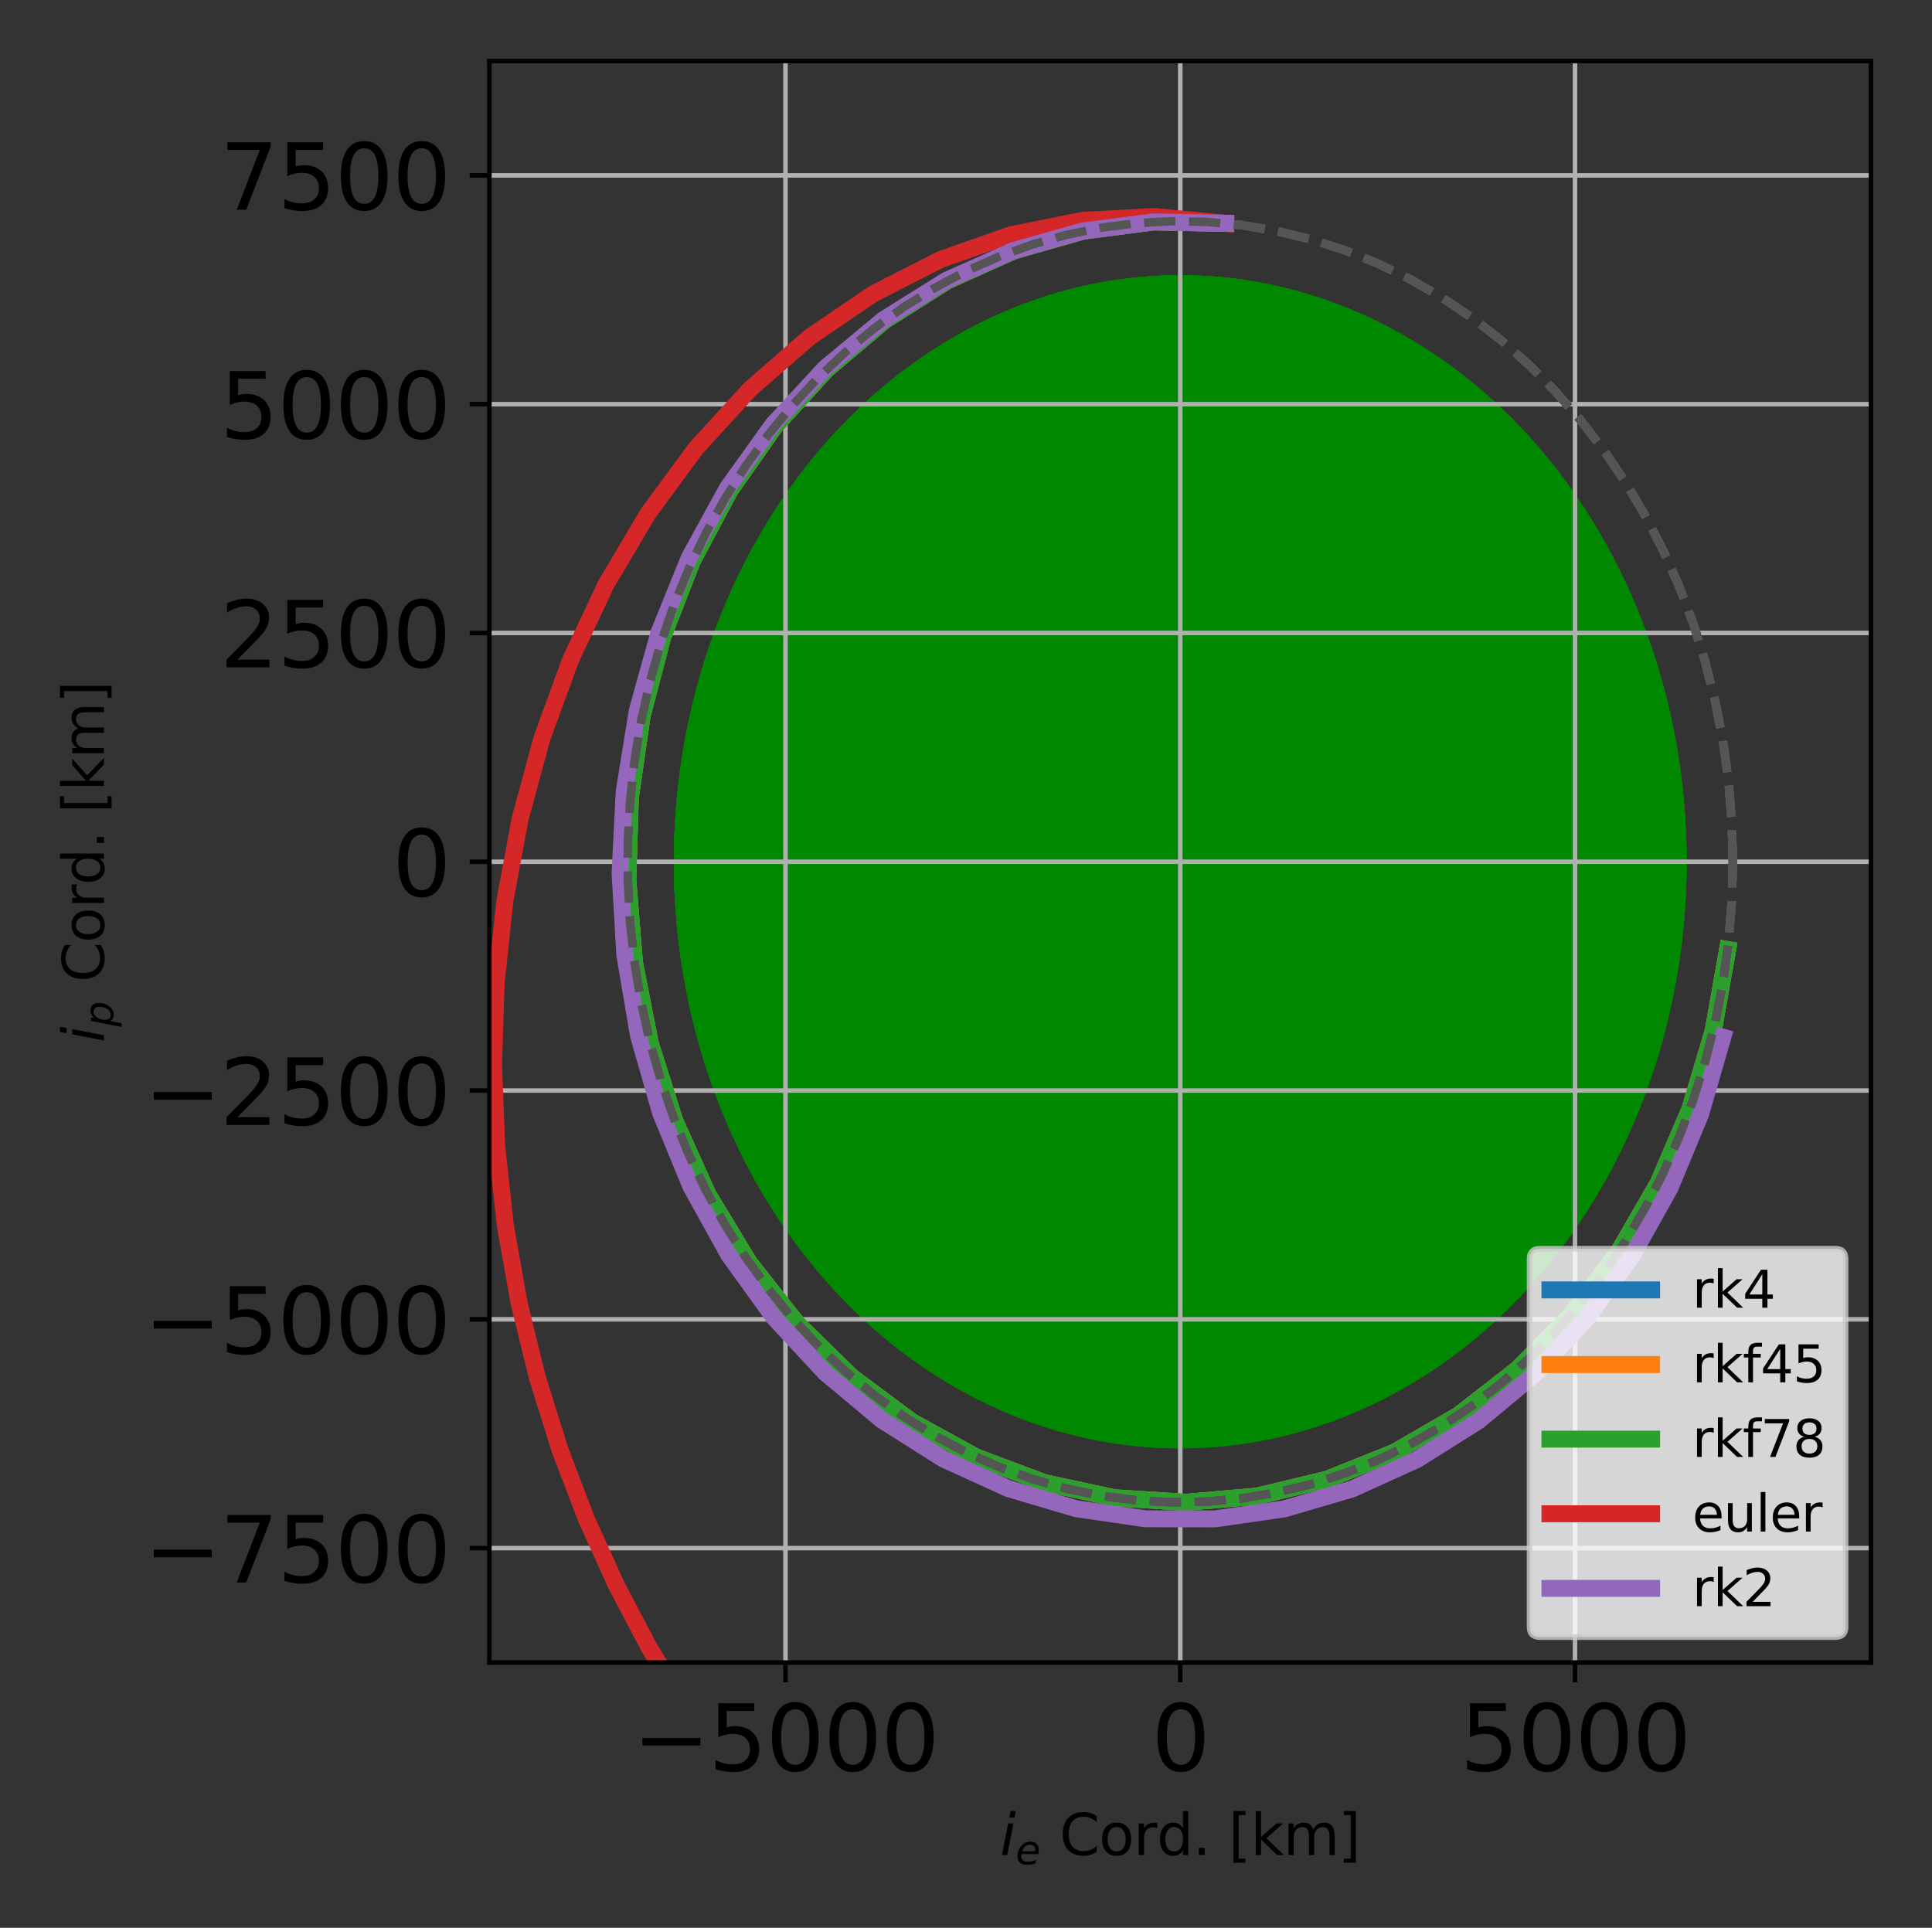 <?xml version="1.0" encoding="utf-8" standalone="no"?>
<!DOCTYPE svg PUBLIC "-//W3C//DTD SVG 1.1//EN"
  "http://www.w3.org/Graphics/SVG/1.1/DTD/svg11.dtd">
<svg xmlns:xlink="http://www.w3.org/1999/xlink" width="342pt" height="341.28pt" viewBox="0 0 342 341.28" xmlns="http://www.w3.org/2000/svg" version="1.1">
 <rect x="0" y="0" width="342" height="341.28" fill="#333333" stroke="none"/>
 <defs>
  <style type="text/css">*{stroke-linejoin: round; stroke-linecap: butt}</style>
 </defs>
 <g id="figure_1">
  <g id="patch_1">
   <path d="M 0 341.28 
L 342 341.28 
L 342 0 
L 0 0 
L 0 341.28 
z
" style="fill: none"/>
  </g>
  <g id="axes_1">
   <g id="patch_2">
    <path d="M 86.627 294.317 
L 331.2 294.317 
L 331.2 10.8 
L 86.627 10.8 
L 86.627 294.317 
z
" style="fill: none"/>
   </g>
   <g id="patch_3">
    <path d="M 208.926 255.89 
C 232.566 255.89 255.24 245.003 271.956 225.625 
C 288.672 206.248 298.064 179.962 298.064 152.558 
C 298.064 125.154 288.672 98.869 271.956 79.492 
C 255.24 60.114 232.566 49.226 208.926 49.226 
C 185.286 49.226 162.612 60.114 145.896 79.492 
C 129.18 98.869 119.788 125.154 119.788 152.558 
C 119.788 179.962 129.18 206.248 145.896 225.625 
C 162.612 245.003 185.286 255.89 208.926 255.89 
z
" clip-path="url(#pe1886db731)" style="fill: #008800; stroke: #008800; stroke-linejoin: miter"/>
   </g>
   <g id="patch_4">
    <path d="M 208.926 255.89 
C 232.566 255.89 255.24 245.003 271.956 225.625 
C 288.672 206.248 298.064 179.962 298.064 152.558 
C 298.064 125.154 288.672 98.869 271.956 79.492 
C 255.24 60.114 232.566 49.226 208.926 49.226 
C 185.286 49.226 162.612 60.114 145.896 79.492 
C 129.18 98.869 119.788 125.154 119.788 152.558 
C 119.788 179.962 129.18 206.248 145.896 225.625 
C 162.612 245.003 185.286 255.89 208.926 255.89 
z
" clip-path="url(#pe1886db731)" style="fill: #008800; stroke: #008800; stroke-linejoin: miter"/>
   </g>
   <g id="patch_5">
    <path d="M 208.926 255.89 
C 232.566 255.89 255.24 245.003 271.956 225.625 
C 288.672 206.248 298.064 179.962 298.064 152.558 
C 298.064 125.154 288.672 98.869 271.956 79.492 
C 255.24 60.114 232.566 49.226 208.926 49.226 
C 185.286 49.226 162.612 60.114 145.896 79.492 
C 129.18 98.869 119.788 125.154 119.788 152.558 
C 119.788 179.962 129.18 206.248 145.896 225.625 
C 162.612 245.003 185.286 255.89 208.926 255.89 
z
" clip-path="url(#pe1886db731)" style="fill: #008800; stroke: #008800; stroke-linejoin: miter"/>
   </g>
   <g id="patch_6">
    <path d="M 208.926 255.89 
C 232.566 255.89 255.24 245.003 271.956 225.625 
C 288.672 206.248 298.064 179.962 298.064 152.558 
C 298.064 125.154 288.672 98.869 271.956 79.492 
C 255.24 60.114 232.566 49.226 208.926 49.226 
C 185.286 49.226 162.612 60.114 145.896 79.492 
C 129.18 98.869 119.788 125.154 119.788 152.558 
C 119.788 179.962 129.18 206.248 145.896 225.625 
C 162.612 245.003 185.286 255.89 208.926 255.89 
z
" clip-path="url(#pe1886db731)" style="fill: #008800; stroke: #008800; stroke-linejoin: miter"/>
   </g>
   <g id="patch_7">
    <path d="M 208.926 255.89 
C 232.566 255.89 255.24 245.003 271.956 225.625 
C 288.672 206.248 298.064 179.962 298.064 152.558 
C 298.064 125.154 288.672 98.869 271.956 79.492 
C 255.24 60.114 232.566 49.226 208.926 49.226 
C 185.286 49.226 162.612 60.114 145.896 79.492 
C 129.18 98.869 119.788 125.154 119.788 152.558 
C 119.788 179.962 129.18 206.248 145.896 225.625 
C 162.612 245.003 185.286 255.89 208.926 255.89 
z
" clip-path="url(#pe1886db731)" style="fill: #008800; stroke: #008800; stroke-linejoin: miter"/>
   </g>
   <g id="matplotlib.axis_1">
    <g id="xtick_1">
     <g id="line2d_1">
      <path d="M 139.048 294.317 
L 139.048 10.8 
" clip-path="url(#pe1886db731)" style="fill: none; stroke: #b0b0b0; stroke-width: 0.8; stroke-linecap: square"/>
     </g>
     <g id="line2d_2">
      <defs>
       <path id="m20d54867b9" d="M 0 0 
L 0 3.5 
" style="stroke: #000000; stroke-width: 0.8"/>
      </defs>
      <g>
       <use xlink:href="#m20d54867b9" x="139.048" y="294.317" style="stroke: #000000; stroke-width: 0.8"/>
      </g>
     </g>
     <g id="text_1">
      <!-- −5000 -->
      <g transform="translate(111.984 313.474) scale(0.16 -0.16)">
       <defs>
        <path id="DejaVuSans-2212" d="M 678 2272 
L 4684 2272 
L 4684 1741 
L 678 1741 
L 678 2272 
z
" transform="scale(0.016)"/>
        <path id="DejaVuSans-35" d="M 691 4666 
L 3169 4666 
L 3169 4134 
L 1269 4134 
L 1269 2991 
Q 1406 3038 1543 3061 
Q 1681 3084 1819 3084 
Q 2600 3084 3056 2656 
Q 3513 2228 3513 1497 
Q 3513 744 3044 326 
Q 2575 -91 1722 -91 
Q 1428 -91 1123 -41 
Q 819 9 494 109 
L 494 744 
Q 775 591 1075 516 
Q 1375 441 1709 441 
Q 2250 441 2565 725 
Q 2881 1009 2881 1497 
Q 2881 1984 2565 2268 
Q 2250 2553 1709 2553 
Q 1456 2553 1204 2497 
Q 953 2441 691 2322 
L 691 4666 
z
" transform="scale(0.016)"/>
        <path id="DejaVuSans-30" d="M 2034 4250 
Q 1547 4250 1301 3770 
Q 1056 3291 1056 2328 
Q 1056 1369 1301 889 
Q 1547 409 2034 409 
Q 2525 409 2770 889 
Q 3016 1369 3016 2328 
Q 3016 3291 2770 3770 
Q 2525 4250 2034 4250 
z
M 2034 4750 
Q 2819 4750 3233 4129 
Q 3647 3509 3647 2328 
Q 3647 1150 3233 529 
Q 2819 -91 2034 -91 
Q 1250 -91 836 529 
Q 422 1150 422 2328 
Q 422 3509 836 4129 
Q 1250 4750 2034 4750 
z
" transform="scale(0.016)"/>
       </defs>
       <use xlink:href="#DejaVuSans-2212"/>
       <use xlink:href="#DejaVuSans-35" x="83.789"/>
       <use xlink:href="#DejaVuSans-30" x="147.412"/>
       <use xlink:href="#DejaVuSans-30" x="211.035"/>
       <use xlink:href="#DejaVuSans-30" x="274.658"/>
      </g>
     </g>
    </g>
    <g id="xtick_2">
     <g id="line2d_3">
      <path d="M 208.926 294.317 
L 208.926 10.8 
" clip-path="url(#pe1886db731)" style="fill: none; stroke: #b0b0b0; stroke-width: 0.8; stroke-linecap: square"/>
     </g>
     <g id="line2d_4">
      <g>
       <use xlink:href="#m20d54867b9" x="208.926" y="294.317" style="stroke: #000000; stroke-width: 0.8"/>
      </g>
     </g>
     <g id="text_2">
      <!-- 0 -->
      <g transform="translate(203.836 313.474) scale(0.16 -0.16)">
       <use xlink:href="#DejaVuSans-30"/>
      </g>
     </g>
    </g>
    <g id="xtick_3">
     <g id="line2d_5">
      <path d="M 278.804 294.317 
L 278.804 10.8 
" clip-path="url(#pe1886db731)" style="fill: none; stroke: #b0b0b0; stroke-width: 0.8; stroke-linecap: square"/>
     </g>
     <g id="line2d_6">
      <g>
       <use xlink:href="#m20d54867b9" x="278.804" y="294.317" style="stroke: #000000; stroke-width: 0.8"/>
      </g>
     </g>
     <g id="text_3">
      <!-- 5000 -->
      <g transform="translate(258.444 313.474) scale(0.16 -0.16)">
       <use xlink:href="#DejaVuSans-35"/>
       <use xlink:href="#DejaVuSans-30" x="63.623"/>
       <use xlink:href="#DejaVuSans-30" x="127.246"/>
       <use xlink:href="#DejaVuSans-30" x="190.869"/>
      </g>
     </g>
    </g>
    <g id="text_4">
     <!-- $i_e$ Cord. [km] -->
     <g transform="translate(177.014 328.4) scale(0.1 -0.1)">
      <defs>
       <path id="DejaVuSans-Oblique-69" d="M 1172 4863 
L 1747 4863 
L 1606 4134 
L 1031 4134 
L 1172 4863 
z
M 909 3500 
L 1484 3500 
L 800 0 
L 225 0 
L 909 3500 
z
" transform="scale(0.016)"/>
       <path id="DejaVuSans-Oblique-65" d="M 3078 2063 
Q 3088 2113 3092 2166 
Q 3097 2219 3097 2272 
Q 3097 2653 2873 2875 
Q 2650 3097 2266 3097 
Q 1838 3097 1509 2826 
Q 1181 2556 1013 2059 
L 3078 2063 
z
M 3578 1613 
L 903 1613 
Q 884 1494 878 1425 
Q 872 1356 872 1306 
Q 872 872 1139 634 
Q 1406 397 1894 397 
Q 2269 397 2603 481 
Q 2938 566 3225 728 
L 3116 159 
Q 2806 34 2476 -28 
Q 2147 -91 1806 -91 
Q 1078 -91 686 257 
Q 294 606 294 1247 
Q 294 1794 489 2264 
Q 684 2734 1063 3103 
Q 1306 3334 1642 3459 
Q 1978 3584 2356 3584 
Q 2950 3584 3301 3228 
Q 3653 2872 3653 2272 
Q 3653 2128 3634 1964 
Q 3616 1800 3578 1613 
z
" transform="scale(0.016)"/>
       <path id="DejaVuSans-20" transform="scale(0.016)"/>
       <path id="DejaVuSans-43" d="M 4122 4306 
L 4122 3641 
Q 3803 3938 3442 4084 
Q 3081 4231 2675 4231 
Q 1875 4231 1450 3742 
Q 1025 3253 1025 2328 
Q 1025 1406 1450 917 
Q 1875 428 2675 428 
Q 3081 428 3442 575 
Q 3803 722 4122 1019 
L 4122 359 
Q 3791 134 3420 21 
Q 3050 -91 2638 -91 
Q 1578 -91 968 557 
Q 359 1206 359 2328 
Q 359 3453 968 4101 
Q 1578 4750 2638 4750 
Q 3056 4750 3426 4639 
Q 3797 4528 4122 4306 
z
" transform="scale(0.016)"/>
       <path id="DejaVuSans-6f" d="M 1959 3097 
Q 1497 3097 1228 2736 
Q 959 2375 959 1747 
Q 959 1119 1226 758 
Q 1494 397 1959 397 
Q 2419 397 2687 759 
Q 2956 1122 2956 1747 
Q 2956 2369 2687 2733 
Q 2419 3097 1959 3097 
z
M 1959 3584 
Q 2709 3584 3137 3096 
Q 3566 2609 3566 1747 
Q 3566 888 3137 398 
Q 2709 -91 1959 -91 
Q 1206 -91 779 398 
Q 353 888 353 1747 
Q 353 2609 779 3096 
Q 1206 3584 1959 3584 
z
" transform="scale(0.016)"/>
       <path id="DejaVuSans-72" d="M 2631 2963 
Q 2534 3019 2420 3045 
Q 2306 3072 2169 3072 
Q 1681 3072 1420 2755 
Q 1159 2438 1159 1844 
L 1159 0 
L 581 0 
L 581 3500 
L 1159 3500 
L 1159 2956 
Q 1341 3275 1631 3429 
Q 1922 3584 2338 3584 
Q 2397 3584 2469 3576 
Q 2541 3569 2628 3553 
L 2631 2963 
z
" transform="scale(0.016)"/>
       <path id="DejaVuSans-64" d="M 2906 2969 
L 2906 4863 
L 3481 4863 
L 3481 0 
L 2906 0 
L 2906 525 
Q 2725 213 2448 61 
Q 2172 -91 1784 -91 
Q 1150 -91 751 415 
Q 353 922 353 1747 
Q 353 2572 751 3078 
Q 1150 3584 1784 3584 
Q 2172 3584 2448 3432 
Q 2725 3281 2906 2969 
z
M 947 1747 
Q 947 1113 1208 752 
Q 1469 391 1925 391 
Q 2381 391 2643 752 
Q 2906 1113 2906 1747 
Q 2906 2381 2643 2742 
Q 2381 3103 1925 3103 
Q 1469 3103 1208 2742 
Q 947 2381 947 1747 
z
" transform="scale(0.016)"/>
       <path id="DejaVuSans-2e" d="M 684 794 
L 1344 794 
L 1344 0 
L 684 0 
L 684 794 
z
" transform="scale(0.016)"/>
       <path id="DejaVuSans-5b" d="M 550 4863 
L 1875 4863 
L 1875 4416 
L 1125 4416 
L 1125 -397 
L 1875 -397 
L 1875 -844 
L 550 -844 
L 550 4863 
z
" transform="scale(0.016)"/>
       <path id="DejaVuSans-6b" d="M 581 4863 
L 1159 4863 
L 1159 1991 
L 2875 3500 
L 3609 3500 
L 1753 1863 
L 3688 0 
L 2938 0 
L 1159 1709 
L 1159 0 
L 581 0 
L 581 4863 
z
" transform="scale(0.016)"/>
       <path id="DejaVuSans-6d" d="M 3328 2828 
Q 3544 3216 3844 3400 
Q 4144 3584 4550 3584 
Q 5097 3584 5394 3201 
Q 5691 2819 5691 2113 
L 5691 0 
L 5113 0 
L 5113 2094 
Q 5113 2597 4934 2840 
Q 4756 3084 4391 3084 
Q 3944 3084 3684 2787 
Q 3425 2491 3425 1978 
L 3425 0 
L 2847 0 
L 2847 2094 
Q 2847 2600 2669 2842 
Q 2491 3084 2119 3084 
Q 1678 3084 1418 2786 
Q 1159 2488 1159 1978 
L 1159 0 
L 581 0 
L 581 3500 
L 1159 3500 
L 1159 2956 
Q 1356 3278 1631 3431 
Q 1906 3584 2284 3584 
Q 2666 3584 2933 3390 
Q 3200 3197 3328 2828 
z
" transform="scale(0.016)"/>
       <path id="DejaVuSans-5d" d="M 1947 4863 
L 1947 -844 
L 622 -844 
L 622 -397 
L 1369 -397 
L 1369 4416 
L 622 4416 
L 622 4863 
L 1947 4863 
z
" transform="scale(0.016)"/>
      </defs>
      <use xlink:href="#DejaVuSans-Oblique-69" transform="translate(0 0.016)"/>
      <use xlink:href="#DejaVuSans-Oblique-65" transform="translate(27.783 -16.391) scale(0.7)"/>
      <use xlink:href="#DejaVuSans-20" transform="translate(73.584 0.016)"/>
      <use xlink:href="#DejaVuSans-43" transform="translate(105.371 0.016)"/>
      <use xlink:href="#DejaVuSans-6f" transform="translate(175.195 0.016)"/>
      <use xlink:href="#DejaVuSans-72" transform="translate(236.377 0.016)"/>
      <use xlink:href="#DejaVuSans-64" transform="translate(277.49 0.016)"/>
      <use xlink:href="#DejaVuSans-2e" transform="translate(340.967 0.016)"/>
      <use xlink:href="#DejaVuSans-20" transform="translate(372.754 0.016)"/>
      <use xlink:href="#DejaVuSans-5b" transform="translate(404.541 0.016)"/>
      <use xlink:href="#DejaVuSans-6b" transform="translate(443.555 0.016)"/>
      <use xlink:href="#DejaVuSans-6d" transform="translate(501.465 0.016)"/>
      <use xlink:href="#DejaVuSans-5d" transform="translate(598.877 0.016)"/>
     </g>
    </g>
   </g>
   <g id="matplotlib.axis_2">
    <g id="ytick_1">
     <g id="line2d_7">
      <path d="M 86.627 274.066 
L 331.2 274.066 
" clip-path="url(#pe1886db731)" style="fill: none; stroke: #b0b0b0; stroke-width: 0.8; stroke-linecap: square"/>
     </g>
     <g id="line2d_8">
      <defs>
       <path id="m3086399a69" d="M 0 0 
L -3.5 0 
" style="stroke: #000000; stroke-width: 0.8"/>
      </defs>
      <g>
       <use xlink:href="#m3086399a69" x="86.627" y="274.066" style="stroke: #000000; stroke-width: 0.8"/>
      </g>
     </g>
     <g id="text_5">
      <!-- −7500 -->
      <g transform="translate(25.5 280.144) scale(0.16 -0.16)">
       <defs>
        <path id="DejaVuSans-37" d="M 525 4666 
L 3525 4666 
L 3525 4397 
L 1831 0 
L 1172 0 
L 2766 4134 
L 525 4134 
L 525 4666 
z
" transform="scale(0.016)"/>
       </defs>
       <use xlink:href="#DejaVuSans-2212"/>
       <use xlink:href="#DejaVuSans-37" x="83.789"/>
       <use xlink:href="#DejaVuSans-35" x="147.412"/>
       <use xlink:href="#DejaVuSans-30" x="211.035"/>
       <use xlink:href="#DejaVuSans-30" x="274.658"/>
      </g>
     </g>
    </g>
    <g id="ytick_2">
     <g id="line2d_9">
      <path d="M 86.627 233.563 
L 331.2 233.563 
" clip-path="url(#pe1886db731)" style="fill: none; stroke: #b0b0b0; stroke-width: 0.8; stroke-linecap: square"/>
     </g>
     <g id="line2d_10">
      <g>
       <use xlink:href="#m3086399a69" x="86.627" y="233.563" style="stroke: #000000; stroke-width: 0.8"/>
      </g>
     </g>
     <g id="text_6">
      <!-- −5000 -->
      <g transform="translate(25.5 239.642) scale(0.16 -0.16)">
       <use xlink:href="#DejaVuSans-2212"/>
       <use xlink:href="#DejaVuSans-35" x="83.789"/>
       <use xlink:href="#DejaVuSans-30" x="147.412"/>
       <use xlink:href="#DejaVuSans-30" x="211.035"/>
       <use xlink:href="#DejaVuSans-30" x="274.658"/>
      </g>
     </g>
    </g>
    <g id="ytick_3">
     <g id="line2d_11">
      <path d="M 86.627 193.061 
L 331.2 193.061 
" clip-path="url(#pe1886db731)" style="fill: none; stroke: #b0b0b0; stroke-width: 0.8; stroke-linecap: square"/>
     </g>
     <g id="line2d_12">
      <g>
       <use xlink:href="#m3086399a69" x="86.627" y="193.061" style="stroke: #000000; stroke-width: 0.8"/>
      </g>
     </g>
     <g id="text_7">
      <!-- −2500 -->
      <g transform="translate(25.5 199.14) scale(0.16 -0.16)">
       <defs>
        <path id="DejaVuSans-32" d="M 1228 531 
L 3431 531 
L 3431 0 
L 469 0 
L 469 531 
Q 828 903 1448 1529 
Q 2069 2156 2228 2338 
Q 2531 2678 2651 2914 
Q 2772 3150 2772 3378 
Q 2772 3750 2511 3984 
Q 2250 4219 1831 4219 
Q 1534 4219 1204 4116 
Q 875 4013 500 3803 
L 500 4441 
Q 881 4594 1212 4672 
Q 1544 4750 1819 4750 
Q 2544 4750 2975 4387 
Q 3406 4025 3406 3419 
Q 3406 3131 3298 2873 
Q 3191 2616 2906 2266 
Q 2828 2175 2409 1742 
Q 1991 1309 1228 531 
z
" transform="scale(0.016)"/>
       </defs>
       <use xlink:href="#DejaVuSans-2212"/>
       <use xlink:href="#DejaVuSans-32" x="83.789"/>
       <use xlink:href="#DejaVuSans-35" x="147.412"/>
       <use xlink:href="#DejaVuSans-30" x="211.035"/>
       <use xlink:href="#DejaVuSans-30" x="274.658"/>
      </g>
     </g>
    </g>
    <g id="ytick_4">
     <g id="line2d_13">
      <path d="M 86.627 152.558 
L 331.2 152.558 
" clip-path="url(#pe1886db731)" style="fill: none; stroke: #b0b0b0; stroke-width: 0.8; stroke-linecap: square"/>
     </g>
     <g id="line2d_14">
      <g>
       <use xlink:href="#m3086399a69" x="86.627" y="152.558" style="stroke: #000000; stroke-width: 0.8"/>
      </g>
     </g>
     <g id="text_8">
      <!-- 0 -->
      <g transform="translate(69.448 158.637) scale(0.16 -0.16)">
       <use xlink:href="#DejaVuSans-30"/>
      </g>
     </g>
    </g>
    <g id="ytick_5">
     <g id="line2d_15">
      <path d="M 86.627 112.056 
L 331.2 112.056 
" clip-path="url(#pe1886db731)" style="fill: none; stroke: #b0b0b0; stroke-width: 0.8; stroke-linecap: square"/>
     </g>
     <g id="line2d_16">
      <g>
       <use xlink:href="#m3086399a69" x="86.627" y="112.056" style="stroke: #000000; stroke-width: 0.8"/>
      </g>
     </g>
     <g id="text_9">
      <!-- 2500 -->
      <g transform="translate(38.907 118.135) scale(0.16 -0.16)">
       <use xlink:href="#DejaVuSans-32"/>
       <use xlink:href="#DejaVuSans-35" x="63.623"/>
       <use xlink:href="#DejaVuSans-30" x="127.246"/>
       <use xlink:href="#DejaVuSans-30" x="190.869"/>
      </g>
     </g>
    </g>
    <g id="ytick_6">
     <g id="line2d_17">
      <path d="M 86.627 71.554 
L 331.2 71.554 
" clip-path="url(#pe1886db731)" style="fill: none; stroke: #b0b0b0; stroke-width: 0.8; stroke-linecap: square"/>
     </g>
     <g id="line2d_18">
      <g>
       <use xlink:href="#m3086399a69" x="86.627" y="71.554" style="stroke: #000000; stroke-width: 0.8"/>
      </g>
     </g>
     <g id="text_10">
      <!-- 5000 -->
      <g transform="translate(38.907 77.632) scale(0.16 -0.16)">
       <use xlink:href="#DejaVuSans-35"/>
       <use xlink:href="#DejaVuSans-30" x="63.623"/>
       <use xlink:href="#DejaVuSans-30" x="127.246"/>
       <use xlink:href="#DejaVuSans-30" x="190.869"/>
      </g>
     </g>
    </g>
    <g id="ytick_7">
     <g id="line2d_19">
      <path d="M 86.627 31.051 
L 331.2 31.051 
" clip-path="url(#pe1886db731)" style="fill: none; stroke: #b0b0b0; stroke-width: 0.8; stroke-linecap: square"/>
     </g>
     <g id="line2d_20">
      <g>
       <use xlink:href="#m3086399a69" x="86.627" y="31.051" style="stroke: #000000; stroke-width: 0.8"/>
      </g>
     </g>
     <g id="text_11">
      <!-- 7500 -->
      <g transform="translate(38.907 37.13) scale(0.16 -0.16)">
       <use xlink:href="#DejaVuSans-37"/>
       <use xlink:href="#DejaVuSans-35" x="63.623"/>
       <use xlink:href="#DejaVuSans-30" x="127.246"/>
       <use xlink:href="#DejaVuSans-30" x="190.869"/>
      </g>
     </g>
    </g>
    <g id="text_12">
     <!-- $i_p$ Cord. [km] -->
     <g transform="translate(18.4 184.558) rotate(-90) scale(0.1 -0.1)">
      <defs>
       <path id="DejaVuSans-Oblique-70" d="M 3175 2156 
Q 3175 2616 2975 2859 
Q 2775 3103 2400 3103 
Q 2144 3103 1911 2972 
Q 1678 2841 1497 2591 
Q 1319 2344 1212 1994 
Q 1106 1644 1106 1300 
Q 1106 863 1306 627 
Q 1506 391 1875 391 
Q 2147 391 2380 519 
Q 2613 647 2778 891 
Q 2956 1147 3065 1494 
Q 3175 1841 3175 2156 
z
M 1394 2969 
Q 1625 3272 1939 3428 
Q 2253 3584 2638 3584 
Q 3175 3584 3472 3232 
Q 3769 2881 3769 2247 
Q 3769 1728 3584 1258 
Q 3400 788 3053 416 
Q 2822 169 2531 39 
Q 2241 -91 1919 -91 
Q 1547 -91 1294 64 
Q 1041 219 916 525 
L 556 -1331 
L -19 -1331 
L 922 3500 
L 1497 3500 
L 1394 2969 
z
" transform="scale(0.016)"/>
      </defs>
      <use xlink:href="#DejaVuSans-Oblique-69" transform="translate(0 0.016)"/>
      <use xlink:href="#DejaVuSans-Oblique-70" transform="translate(27.783 -16.391) scale(0.7)"/>
      <use xlink:href="#DejaVuSans-20" transform="translate(74.951 0.016)"/>
      <use xlink:href="#DejaVuSans-43" transform="translate(106.738 0.016)"/>
      <use xlink:href="#DejaVuSans-6f" transform="translate(176.562 0.016)"/>
      <use xlink:href="#DejaVuSans-72" transform="translate(237.744 0.016)"/>
      <use xlink:href="#DejaVuSans-64" transform="translate(278.857 0.016)"/>
      <use xlink:href="#DejaVuSans-2e" transform="translate(342.334 0.016)"/>
      <use xlink:href="#DejaVuSans-20" transform="translate(374.121 0.016)"/>
      <use xlink:href="#DejaVuSans-5b" transform="translate(405.908 0.016)"/>
      <use xlink:href="#DejaVuSans-6b" transform="translate(444.922 0.016)"/>
      <use xlink:href="#DejaVuSans-6d" transform="translate(502.832 0.016)"/>
      <use xlink:href="#DejaVuSans-5d" transform="translate(600.244 0.016)"/>
     </g>
    </g>
   </g>
   <g id="line2d_21">
    <path d="M 216.942 39.534 
L 204.297 39.278 
L 191.73 40.915 
L 179.45 44.418 
L 167.663 49.728 
L 156.565 56.756 
L 146.342 65.384 
L 137.165 75.469 
L 129.187 86.842 
L 122.54 99.313 
L 117.337 112.674 
L 113.665 126.701 
L 111.583 141.16 
L 111.128 155.809 
L 112.307 170.404 
L 115.099 184.701 
L 119.46 198.46 
L 125.315 211.453 
L 132.567 223.462 
L 141.094 234.287 
L 150.755 243.746 
L 161.388 251.681 
L 172.816 257.96 
L 184.846 262.478 
L 197.279 265.159 
L 209.907 265.958 
L 222.518 264.862 
L 234.902 261.89 
L 246.852 257.09 
L 258.168 250.543 
L 268.661 242.358 
L 278.156 232.673 
L 286.493 221.648 
L 293.534 209.469 
L 299.161 196.338 
L 303.279 182.475 
L 305.82 168.112 
" clip-path="url(#pe1886db731)" style="fill: none; stroke: #1f77b4; stroke-width: 3; stroke-linecap: square"/>
   </g>
   <g id="line2d_22">
    <path d="M 306.745 152.558 
L 306.548 145.366 
L 305.958 138.203 
L 304.978 131.098 
L 303.61 124.079 
L 301.862 117.175 
L 299.739 110.413 
L 297.25 103.821 
L 294.406 97.425 
L 291.218 91.251 
L 287.698 85.324 
L 283.862 79.668 
L 279.723 74.304 
L 275.299 69.256 
L 270.608 64.544 
L 265.669 60.185 
L 260.501 56.199 
L 255.126 52.6 
L 249.564 49.404 
L 243.839 46.624 
L 237.973 44.269 
L 231.989 42.351 
L 225.914 40.877 
L 219.769 39.852 
L 213.581 39.281 
L 207.374 39.166 
L 201.173 39.507 
L 195.003 40.304 
L 188.89 41.553 
L 182.856 43.249 
L 176.928 45.385 
L 171.129 47.953 
L 165.481 50.942 
L 160.009 54.34 
L 154.734 58.134 
L 149.676 62.308 
L 144.857 66.846 
L 140.297 71.728 
L 136.012 76.937 
L 132.021 82.45 
L 128.34 88.245 
L 124.983 94.299 
L 121.964 100.588 
L 119.296 107.086 
L 116.988 113.767 
L 115.051 120.605 
L 113.491 127.571 
L 112.316 134.638 
L 111.53 141.777 
L 111.136 148.96 
L 111.136 156.157 
L 111.53 163.34 
L 112.316 170.479 
L 113.491 177.546 
L 115.051 184.512 
L 116.988 191.349 
L 119.296 198.031 
L 121.964 204.529 
L 124.983 210.818 
L 128.34 216.872 
L 132.021 222.667 
L 136.012 228.18 
L 140.297 233.388 
L 144.857 238.271 
L 149.676 242.809 
L 154.734 246.983 
L 160.009 250.776 
L 165.481 254.175 
L 171.129 257.164 
L 176.928 259.731 
L 182.856 261.868 
L 188.89 263.564 
L 195.003 264.812 
L 201.173 265.609 
L 207.374 265.951 
L 213.581 265.836 
L 219.769 265.265 
L 225.914 264.24 
L 231.989 262.766 
L 237.973 260.848 
L 243.839 258.493 
L 249.564 255.713 
L 255.126 252.516 
L 260.501 248.918 
L 265.669 244.931 
L 270.608 240.573 
L 275.299 235.86 
L 279.723 230.812 
L 283.862 225.449 
L 287.698 219.793 
L 291.218 213.866 
L 294.406 207.692 
L 297.25 201.296 
L 299.739 194.704 
L 301.862 187.942 
L 303.61 181.038 
L 304.978 174.019 
L 305.958 166.913 
L 306.548 159.75 
L 306.745 152.558 
" clip-path="url(#pe1886db731)" style="fill: none; stroke-dasharray: 5.55,2.4; stroke-dashoffset: 0; stroke: #555555; stroke-width: 1.5"/>
   </g>
   <g id="line2d_23">
    <path d="M 216.942 39.534 
L 204.297 39.278 
L 191.73 40.915 
L 179.45 44.418 
L 167.663 49.728 
L 156.565 56.756 
L 146.342 65.384 
L 137.165 75.469 
L 129.186 86.842 
L 122.54 99.313 
L 117.337 112.674 
L 113.664 126.701 
L 111.583 141.159 
L 111.127 155.809 
L 112.306 170.403 
L 115.099 184.7 
L 119.459 198.46 
L 125.314 211.453 
L 132.565 223.462 
L 141.093 234.287 
L 150.754 243.746 
L 161.386 251.681 
L 172.814 257.96 
L 184.844 262.478 
L 197.277 265.16 
L 209.904 265.959 
L 222.516 264.864 
L 234.9 261.892 
L 246.85 257.093 
L 258.166 250.546 
L 268.659 242.362 
L 278.154 232.677 
L 286.492 221.653 
L 293.533 209.474 
L 299.16 196.343 
L 303.278 182.481 
L 305.82 168.118 
" clip-path="url(#pe1886db731)" style="fill: none; stroke: #ff7f0e; stroke-width: 3; stroke-linecap: square"/>
   </g>
   <g id="line2d_24">
    <path d="M 306.745 152.558 
L 306.548 145.366 
L 305.958 138.203 
L 304.978 131.098 
L 303.61 124.079 
L 301.862 117.175 
L 299.739 110.413 
L 297.25 103.821 
L 294.406 97.425 
L 291.218 91.251 
L 287.698 85.324 
L 283.862 79.668 
L 279.723 74.304 
L 275.299 69.256 
L 270.608 64.544 
L 265.669 60.185 
L 260.501 56.199 
L 255.126 52.6 
L 249.564 49.404 
L 243.839 46.624 
L 237.973 44.269 
L 231.989 42.351 
L 225.914 40.877 
L 219.769 39.852 
L 213.581 39.281 
L 207.374 39.166 
L 201.173 39.507 
L 195.003 40.304 
L 188.89 41.553 
L 182.856 43.249 
L 176.928 45.385 
L 171.129 47.953 
L 165.481 50.942 
L 160.009 54.34 
L 154.734 58.134 
L 149.676 62.308 
L 144.857 66.846 
L 140.297 71.728 
L 136.012 76.937 
L 132.021 82.45 
L 128.34 88.245 
L 124.983 94.299 
L 121.964 100.588 
L 119.296 107.086 
L 116.988 113.767 
L 115.051 120.605 
L 113.491 127.571 
L 112.316 134.638 
L 111.53 141.777 
L 111.136 148.96 
L 111.136 156.157 
L 111.53 163.34 
L 112.316 170.479 
L 113.491 177.546 
L 115.051 184.512 
L 116.988 191.349 
L 119.296 198.031 
L 121.964 204.529 
L 124.983 210.818 
L 128.34 216.872 
L 132.021 222.667 
L 136.012 228.18 
L 140.297 233.388 
L 144.857 238.271 
L 149.676 242.809 
L 154.734 246.983 
L 160.009 250.776 
L 165.481 254.175 
L 171.129 257.164 
L 176.928 259.731 
L 182.856 261.868 
L 188.89 263.564 
L 195.003 264.812 
L 201.173 265.609 
L 207.374 265.951 
L 213.581 265.836 
L 219.769 265.265 
L 225.914 264.24 
L 231.989 262.766 
L 237.973 260.848 
L 243.839 258.493 
L 249.564 255.713 
L 255.126 252.516 
L 260.501 248.918 
L 265.669 244.931 
L 270.608 240.573 
L 275.299 235.86 
L 279.723 230.812 
L 283.862 225.449 
L 287.698 219.793 
L 291.218 213.866 
L 294.406 207.692 
L 297.25 201.296 
L 299.739 194.704 
L 301.862 187.942 
L 303.61 181.038 
L 304.978 174.019 
L 305.958 166.913 
L 306.548 159.75 
L 306.745 152.558 
" clip-path="url(#pe1886db731)" style="fill: none; stroke-dasharray: 5.55,2.4; stroke-dashoffset: 0; stroke: #555555; stroke-width: 1.5"/>
   </g>
   <g id="line2d_25">
    <path d="M 216.942 39.534 
L 204.297 39.278 
L 191.73 40.915 
L 179.45 44.418 
L 167.663 49.728 
L 156.565 56.756 
L 146.342 65.384 
L 137.165 75.469 
L 129.186 86.842 
L 122.54 99.313 
L 117.337 112.674 
L 113.664 126.701 
L 111.583 141.159 
L 111.127 155.809 
L 112.306 170.403 
L 115.099 184.7 
L 119.459 198.46 
L 125.314 211.453 
L 132.565 223.462 
L 141.093 234.287 
L 150.754 243.746 
L 161.386 251.681 
L 172.813 257.96 
L 184.844 262.478 
L 197.277 265.16 
L 209.904 265.959 
L 222.515 264.864 
L 234.9 261.892 
L 246.85 257.093 
L 258.166 250.546 
L 268.659 242.362 
L 278.154 232.677 
L 286.492 221.653 
L 293.533 209.474 
L 299.16 196.343 
L 303.278 182.481 
L 305.82 168.118 
" clip-path="url(#pe1886db731)" style="fill: none; stroke: #2ca02c; stroke-width: 3; stroke-linecap: square"/>
   </g>
   <g id="line2d_26">
    <path d="M 306.745 152.558 
L 306.548 145.366 
L 305.958 138.203 
L 304.978 131.098 
L 303.61 124.079 
L 301.862 117.175 
L 299.739 110.413 
L 297.25 103.821 
L 294.406 97.425 
L 291.218 91.251 
L 287.698 85.324 
L 283.862 79.668 
L 279.723 74.304 
L 275.299 69.256 
L 270.608 64.544 
L 265.669 60.185 
L 260.501 56.199 
L 255.126 52.6 
L 249.564 49.404 
L 243.839 46.624 
L 237.973 44.269 
L 231.989 42.351 
L 225.914 40.877 
L 219.769 39.852 
L 213.581 39.281 
L 207.374 39.166 
L 201.173 39.507 
L 195.003 40.304 
L 188.89 41.553 
L 182.856 43.249 
L 176.928 45.385 
L 171.129 47.953 
L 165.481 50.942 
L 160.009 54.34 
L 154.734 58.134 
L 149.676 62.308 
L 144.857 66.846 
L 140.297 71.728 
L 136.012 76.937 
L 132.021 82.45 
L 128.34 88.245 
L 124.983 94.299 
L 121.964 100.588 
L 119.296 107.086 
L 116.988 113.767 
L 115.051 120.605 
L 113.491 127.571 
L 112.316 134.638 
L 111.53 141.777 
L 111.136 148.96 
L 111.136 156.157 
L 111.53 163.34 
L 112.316 170.479 
L 113.491 177.546 
L 115.051 184.512 
L 116.988 191.349 
L 119.296 198.031 
L 121.964 204.529 
L 124.983 210.818 
L 128.34 216.872 
L 132.021 222.667 
L 136.012 228.18 
L 140.297 233.388 
L 144.857 238.271 
L 149.676 242.809 
L 154.734 246.983 
L 160.009 250.776 
L 165.481 254.175 
L 171.129 257.164 
L 176.928 259.731 
L 182.856 261.868 
L 188.89 263.564 
L 195.003 264.812 
L 201.173 265.609 
L 207.374 265.951 
L 213.581 265.836 
L 219.769 265.265 
L 225.914 264.24 
L 231.989 262.766 
L 237.973 260.848 
L 243.839 258.493 
L 249.564 255.713 
L 255.126 252.516 
L 260.501 248.918 
L 265.669 244.931 
L 270.608 240.573 
L 275.299 235.86 
L 279.723 230.812 
L 283.862 225.449 
L 287.698 219.793 
L 291.218 213.866 
L 294.406 207.692 
L 297.25 201.296 
L 299.739 194.704 
L 301.862 187.942 
L 303.61 181.038 
L 304.978 174.019 
L 305.958 166.913 
L 306.548 159.75 
L 306.745 152.558 
" clip-path="url(#pe1886db731)" style="fill: none; stroke-dasharray: 5.55,2.4; stroke-dashoffset: 0; stroke: #555555; stroke-width: 1.5"/>
   </g>
   <g id="line2d_27">
    <path d="M 216.942 39.534 
L 204.329 38.33 
L 191.582 39.018 
L 178.911 41.571 
L 166.515 45.931 
L 154.585 52.012 
L 143.294 59.701 
L 132.797 68.86 
L 123.227 79.328 
L 114.689 90.932 
L 107.263 103.487 
L 101.004 116.804 
L 95.937 130.696 
L 92.066 144.985 
L 89.372 159.502 
L 87.821 174.092 
L 87.361 188.619 
L 87.933 202.963 
L 89.469 217.021 
L 91.897 230.707 
L 95.144 243.952 
L 99.134 256.7 
L 103.797 268.907 
L 109.062 280.544 
L 114.864 291.586 
L 121.139 302.021 
L 127.831 311.841 
L 134.886 321.044 
L 142.253 329.632 
L 149.888 337.612 
L 154.86 342.28 
" clip-path="url(#pe1886db731)" style="fill: none; stroke: #d62728; stroke-width: 3; stroke-linecap: square"/>
   </g>
   <g id="line2d_28">
    <path d="M 306.745 152.558 
L 306.548 145.366 
L 305.958 138.203 
L 304.978 131.098 
L 303.61 124.079 
L 301.862 117.175 
L 299.739 110.413 
L 297.25 103.821 
L 294.406 97.425 
L 291.218 91.251 
L 287.698 85.324 
L 283.862 79.668 
L 279.723 74.304 
L 275.299 69.256 
L 270.608 64.544 
L 265.669 60.185 
L 260.501 56.199 
L 255.126 52.6 
L 249.564 49.404 
L 243.839 46.624 
L 237.973 44.269 
L 231.989 42.351 
L 225.914 40.877 
L 219.769 39.852 
L 213.581 39.281 
L 207.374 39.166 
L 201.173 39.507 
L 195.003 40.304 
L 188.89 41.553 
L 182.856 43.249 
L 176.928 45.385 
L 171.129 47.953 
L 165.481 50.942 
L 160.009 54.34 
L 154.734 58.134 
L 149.676 62.308 
L 144.857 66.846 
L 140.297 71.728 
L 136.012 76.937 
L 132.021 82.45 
L 128.34 88.245 
L 124.983 94.299 
L 121.964 100.588 
L 119.296 107.086 
L 116.988 113.767 
L 115.051 120.605 
L 113.491 127.571 
L 112.316 134.638 
L 111.53 141.777 
L 111.136 148.96 
L 111.136 156.157 
L 111.53 163.34 
L 112.316 170.479 
L 113.491 177.546 
L 115.051 184.512 
L 116.988 191.349 
L 119.296 198.031 
L 121.964 204.529 
L 124.983 210.818 
L 128.34 216.872 
L 132.021 222.667 
L 136.012 228.18 
L 140.297 233.388 
L 144.857 238.271 
L 149.676 242.809 
L 154.734 246.983 
L 160.009 250.776 
L 165.481 254.175 
L 171.129 257.164 
L 176.928 259.731 
L 182.856 261.868 
L 188.89 263.564 
L 195.003 264.812 
L 201.173 265.609 
L 207.374 265.951 
L 213.581 265.836 
L 219.769 265.265 
L 225.914 264.24 
L 231.989 262.766 
L 237.973 260.848 
L 243.839 258.493 
L 249.564 255.713 
L 255.126 252.516 
L 260.501 248.918 
L 265.669 244.931 
L 270.608 240.573 
L 275.299 235.86 
L 279.723 230.812 
L 283.862 225.449 
L 287.698 219.793 
L 291.218 213.866 
L 294.406 207.692 
L 297.25 201.296 
L 299.739 194.704 
L 301.862 187.942 
L 303.61 181.038 
L 304.978 174.019 
L 305.958 166.913 
L 306.548 159.75 
L 306.745 152.558 
" clip-path="url(#pe1886db731)" style="fill: none; stroke-dasharray: 5.55,2.4; stroke-dashoffset: 0; stroke: #555555; stroke-width: 1.5"/>
   </g>
   <g id="line2d_29">
    <path d="M 216.942 39.534 
L 204.262 39.276 
L 191.659 40.898 
L 179.341 44.372 
L 167.512 49.638 
L 156.368 56.605 
L 146.088 65.155 
L 136.841 75.142 
L 128.774 86.397 
L 122.014 98.733 
L 116.666 111.944 
L 112.809 125.812 
L 110.499 140.112 
L 109.765 154.612 
L 110.61 169.08 
L 113.015 183.287 
L 116.934 197.011 
L 122.297 210.037 
L 129.014 222.165 
L 136.977 233.21 
L 146.055 243.005 
L 156.106 251.403 
L 166.971 258.279 
L 178.482 263.53 
L 190.46 267.078 
L 202.722 268.873 
L 215.08 268.888 
L 227.344 267.122 
L 239.327 263.603 
L 250.845 258.383 
L 261.721 251.539 
L 271.785 243.174 
L 280.882 233.411 
L 288.868 222.399 
L 295.615 210.304 
L 301.014 197.31 
L 304.975 183.616 
" clip-path="url(#pe1886db731)" style="fill: none; stroke: #9467bd; stroke-width: 3; stroke-linecap: square"/>
   </g>
   <g id="line2d_30">
    <path d="M 306.745 152.558 
L 306.548 145.366 
L 305.958 138.203 
L 304.978 131.098 
L 303.61 124.079 
L 301.862 117.175 
L 299.739 110.413 
L 297.25 103.821 
L 294.406 97.425 
L 291.218 91.251 
L 287.698 85.324 
L 283.862 79.668 
L 279.723 74.304 
L 275.299 69.256 
L 270.608 64.544 
L 265.669 60.185 
L 260.501 56.199 
L 255.126 52.6 
L 249.564 49.404 
L 243.839 46.624 
L 237.973 44.269 
L 231.989 42.351 
L 225.914 40.877 
L 219.769 39.852 
L 213.581 39.281 
L 207.374 39.166 
L 201.173 39.507 
L 195.003 40.304 
L 188.89 41.553 
L 182.856 43.249 
L 176.928 45.385 
L 171.129 47.953 
L 165.481 50.942 
L 160.009 54.34 
L 154.734 58.134 
L 149.676 62.308 
L 144.857 66.846 
L 140.297 71.728 
L 136.012 76.937 
L 132.021 82.45 
L 128.34 88.245 
L 124.983 94.299 
L 121.964 100.588 
L 119.296 107.086 
L 116.988 113.767 
L 115.051 120.605 
L 113.491 127.571 
L 112.316 134.638 
L 111.53 141.777 
L 111.136 148.96 
L 111.136 156.157 
L 111.53 163.34 
L 112.316 170.479 
L 113.491 177.546 
L 115.051 184.512 
L 116.988 191.349 
L 119.296 198.031 
L 121.964 204.529 
L 124.983 210.818 
L 128.34 216.872 
L 132.021 222.667 
L 136.012 228.18 
L 140.297 233.388 
L 144.857 238.271 
L 149.676 242.809 
L 154.734 246.983 
L 160.009 250.776 
L 165.481 254.175 
L 171.129 257.164 
L 176.928 259.731 
L 182.856 261.868 
L 188.89 263.564 
L 195.003 264.812 
L 201.173 265.609 
L 207.374 265.951 
L 213.581 265.836 
L 219.769 265.265 
L 225.914 264.24 
L 231.989 262.766 
L 237.973 260.848 
L 243.839 258.493 
L 249.564 255.713 
L 255.126 252.516 
L 260.501 248.918 
L 265.669 244.931 
L 270.608 240.573 
L 275.299 235.86 
L 279.723 230.812 
L 283.862 225.449 
L 287.698 219.793 
L 291.218 213.866 
L 294.406 207.692 
L 297.25 201.296 
L 299.739 194.704 
L 301.862 187.942 
L 303.61 181.038 
L 304.978 174.019 
L 305.958 166.913 
L 306.548 159.75 
L 306.745 152.558 
" clip-path="url(#pe1886db731)" style="fill: none; stroke-dasharray: 5.55,2.4; stroke-dashoffset: 0; stroke: #555555; stroke-width: 1.5"/>
   </g>
   <g id="patch_8">
    <path d="M 86.627 294.317 
L 86.627 10.8 
" style="fill: none; stroke: #000000; stroke-width: 0.8; stroke-linejoin: miter; stroke-linecap: square"/>
   </g>
   <g id="patch_9">
    <path d="M 331.2 294.317 
L 331.2 10.8 
" style="fill: none; stroke: #000000; stroke-width: 0.8; stroke-linejoin: miter; stroke-linecap: square"/>
   </g>
   <g id="patch_10">
    <path d="M 86.627 294.317 
L 331.2 294.317 
" style="fill: none; stroke: #000000; stroke-width: 0.8; stroke-linejoin: miter; stroke-linecap: square"/>
   </g>
   <g id="patch_11">
    <path d="M 86.627 10.8 
L 331.2 10.8 
" style="fill: none; stroke: #000000; stroke-width: 0.8; stroke-linejoin: miter; stroke-linecap: square"/>
   </g>
   <g id="legend_1">
    <g id="patch_12">
     <path d="M 272.568 289.817 
L 324.9 289.817 
Q 326.7 289.817 326.7 288.017 
L 326.7 222.865 
Q 326.7 221.065 324.9 221.065 
L 272.568 221.065 
Q 270.768 221.065 270.768 222.865 
L 270.768 288.017 
Q 270.768 289.817 272.568 289.817 
z
" style="fill: #ffffff; opacity: 0.8; stroke: #cccccc; stroke-linejoin: miter"/>
    </g>
    <g id="line2d_31">
     <path d="M 274.368 228.354 
L 283.368 228.354 
L 292.368 228.354 
" style="fill: none; stroke: #1f77b4; stroke-width: 3; stroke-linecap: square"/>
    </g>
    <g id="text_13">
     <!-- rk4 -->
     <g transform="translate(299.568 231.504) scale(0.09 -0.09)">
      <defs>
       <path id="DejaVuSans-34" d="M 2419 4116 
L 825 1625 
L 2419 1625 
L 2419 4116 
z
M 2253 4666 
L 3047 4666 
L 3047 1625 
L 3713 1625 
L 3713 1100 
L 3047 1100 
L 3047 0 
L 2419 0 
L 2419 1100 
L 313 1100 
L 313 1709 
L 2253 4666 
z
" transform="scale(0.016)"/>
      </defs>
      <use xlink:href="#DejaVuSans-72"/>
      <use xlink:href="#DejaVuSans-6b" x="41.113"/>
      <use xlink:href="#DejaVuSans-34" x="99.023"/>
     </g>
    </g>
    <g id="line2d_32">
     <path d="M 274.368 241.564 
L 283.368 241.564 
L 292.368 241.564 
" style="fill: none; stroke: #ff7f0e; stroke-width: 3; stroke-linecap: square"/>
    </g>
    <g id="text_14">
     <!-- rkf45 -->
     <g transform="translate(299.568 244.714) scale(0.09 -0.09)">
      <defs>
       <path id="DejaVuSans-66" d="M 2375 4863 
L 2375 4384 
L 1825 4384 
Q 1516 4384 1395 4259 
Q 1275 4134 1275 3809 
L 1275 3500 
L 2222 3500 
L 2222 3053 
L 1275 3053 
L 1275 0 
L 697 0 
L 697 3053 
L 147 3053 
L 147 3500 
L 697 3500 
L 697 3744 
Q 697 4328 969 4595 
Q 1241 4863 1831 4863 
L 2375 4863 
z
" transform="scale(0.016)"/>
      </defs>
      <use xlink:href="#DejaVuSans-72"/>
      <use xlink:href="#DejaVuSans-6b" x="41.113"/>
      <use xlink:href="#DejaVuSans-66" x="99.023"/>
      <use xlink:href="#DejaVuSans-34" x="134.229"/>
      <use xlink:href="#DejaVuSans-35" x="197.852"/>
     </g>
    </g>
    <g id="line2d_33">
     <path d="M 274.368 254.775 
L 283.368 254.775 
L 292.368 254.775 
" style="fill: none; stroke: #2ca02c; stroke-width: 3; stroke-linecap: square"/>
    </g>
    <g id="text_15">
     <!-- rkf78 -->
     <g transform="translate(299.568 257.925) scale(0.09 -0.09)">
      <defs>
       <path id="DejaVuSans-38" d="M 2034 2216 
Q 1584 2216 1326 1975 
Q 1069 1734 1069 1313 
Q 1069 891 1326 650 
Q 1584 409 2034 409 
Q 2484 409 2743 651 
Q 3003 894 3003 1313 
Q 3003 1734 2745 1975 
Q 2488 2216 2034 2216 
z
M 1403 2484 
Q 997 2584 770 2862 
Q 544 3141 544 3541 
Q 544 4100 942 4425 
Q 1341 4750 2034 4750 
Q 2731 4750 3128 4425 
Q 3525 4100 3525 3541 
Q 3525 3141 3298 2862 
Q 3072 2584 2669 2484 
Q 3125 2378 3379 2068 
Q 3634 1759 3634 1313 
Q 3634 634 3220 271 
Q 2806 -91 2034 -91 
Q 1263 -91 848 271 
Q 434 634 434 1313 
Q 434 1759 690 2068 
Q 947 2378 1403 2484 
z
M 1172 3481 
Q 1172 3119 1398 2916 
Q 1625 2713 2034 2713 
Q 2441 2713 2670 2916 
Q 2900 3119 2900 3481 
Q 2900 3844 2670 4047 
Q 2441 4250 2034 4250 
Q 1625 4250 1398 4047 
Q 1172 3844 1172 3481 
z
" transform="scale(0.016)"/>
      </defs>
      <use xlink:href="#DejaVuSans-72"/>
      <use xlink:href="#DejaVuSans-6b" x="41.113"/>
      <use xlink:href="#DejaVuSans-66" x="99.023"/>
      <use xlink:href="#DejaVuSans-37" x="134.229"/>
      <use xlink:href="#DejaVuSans-38" x="197.852"/>
     </g>
    </g>
    <g id="line2d_34">
     <path d="M 274.368 267.985 
L 283.368 267.985 
L 292.368 267.985 
" style="fill: none; stroke: #d62728; stroke-width: 3; stroke-linecap: square"/>
    </g>
    <g id="text_16">
     <!-- euler -->
     <g transform="translate(299.568 271.135) scale(0.09 -0.09)">
      <defs>
       <path id="DejaVuSans-65" d="M 3597 1894 
L 3597 1613 
L 953 1613 
Q 991 1019 1311 708 
Q 1631 397 2203 397 
Q 2534 397 2845 478 
Q 3156 559 3463 722 
L 3463 178 
Q 3153 47 2828 -22 
Q 2503 -91 2169 -91 
Q 1331 -91 842 396 
Q 353 884 353 1716 
Q 353 2575 817 3079 
Q 1281 3584 2069 3584 
Q 2775 3584 3186 3129 
Q 3597 2675 3597 1894 
z
M 3022 2063 
Q 3016 2534 2758 2815 
Q 2500 3097 2075 3097 
Q 1594 3097 1305 2825 
Q 1016 2553 972 2059 
L 3022 2063 
z
" transform="scale(0.016)"/>
       <path id="DejaVuSans-75" d="M 544 1381 
L 544 3500 
L 1119 3500 
L 1119 1403 
Q 1119 906 1312 657 
Q 1506 409 1894 409 
Q 2359 409 2629 706 
Q 2900 1003 2900 1516 
L 2900 3500 
L 3475 3500 
L 3475 0 
L 2900 0 
L 2900 538 
Q 2691 219 2414 64 
Q 2138 -91 1772 -91 
Q 1169 -91 856 284 
Q 544 659 544 1381 
z
M 1991 3584 
L 1991 3584 
z
" transform="scale(0.016)"/>
       <path id="DejaVuSans-6c" d="M 603 4863 
L 1178 4863 
L 1178 0 
L 603 0 
L 603 4863 
z
" transform="scale(0.016)"/>
      </defs>
      <use xlink:href="#DejaVuSans-65"/>
      <use xlink:href="#DejaVuSans-75" x="61.523"/>
      <use xlink:href="#DejaVuSans-6c" x="124.902"/>
      <use xlink:href="#DejaVuSans-65" x="152.686"/>
      <use xlink:href="#DejaVuSans-72" x="214.209"/>
     </g>
    </g>
    <g id="line2d_35">
     <path d="M 274.368 281.195 
L 283.368 281.195 
L 292.368 281.195 
" style="fill: none; stroke: #9467bd; stroke-width: 3; stroke-linecap: square"/>
    </g>
    <g id="text_17">
     <!-- rk2 -->
     <g transform="translate(299.568 284.345) scale(0.09 -0.09)">
      <use xlink:href="#DejaVuSans-72"/>
      <use xlink:href="#DejaVuSans-6b" x="41.113"/>
      <use xlink:href="#DejaVuSans-32" x="99.023"/>
     </g>
    </g>
   </g>
  </g>
 </g>
 <defs>
  <clipPath id="pe1886db731">
   <rect x="86.627" y="10.8" width="244.572" height="283.517"/>
  </clipPath>
 </defs>
</svg>
